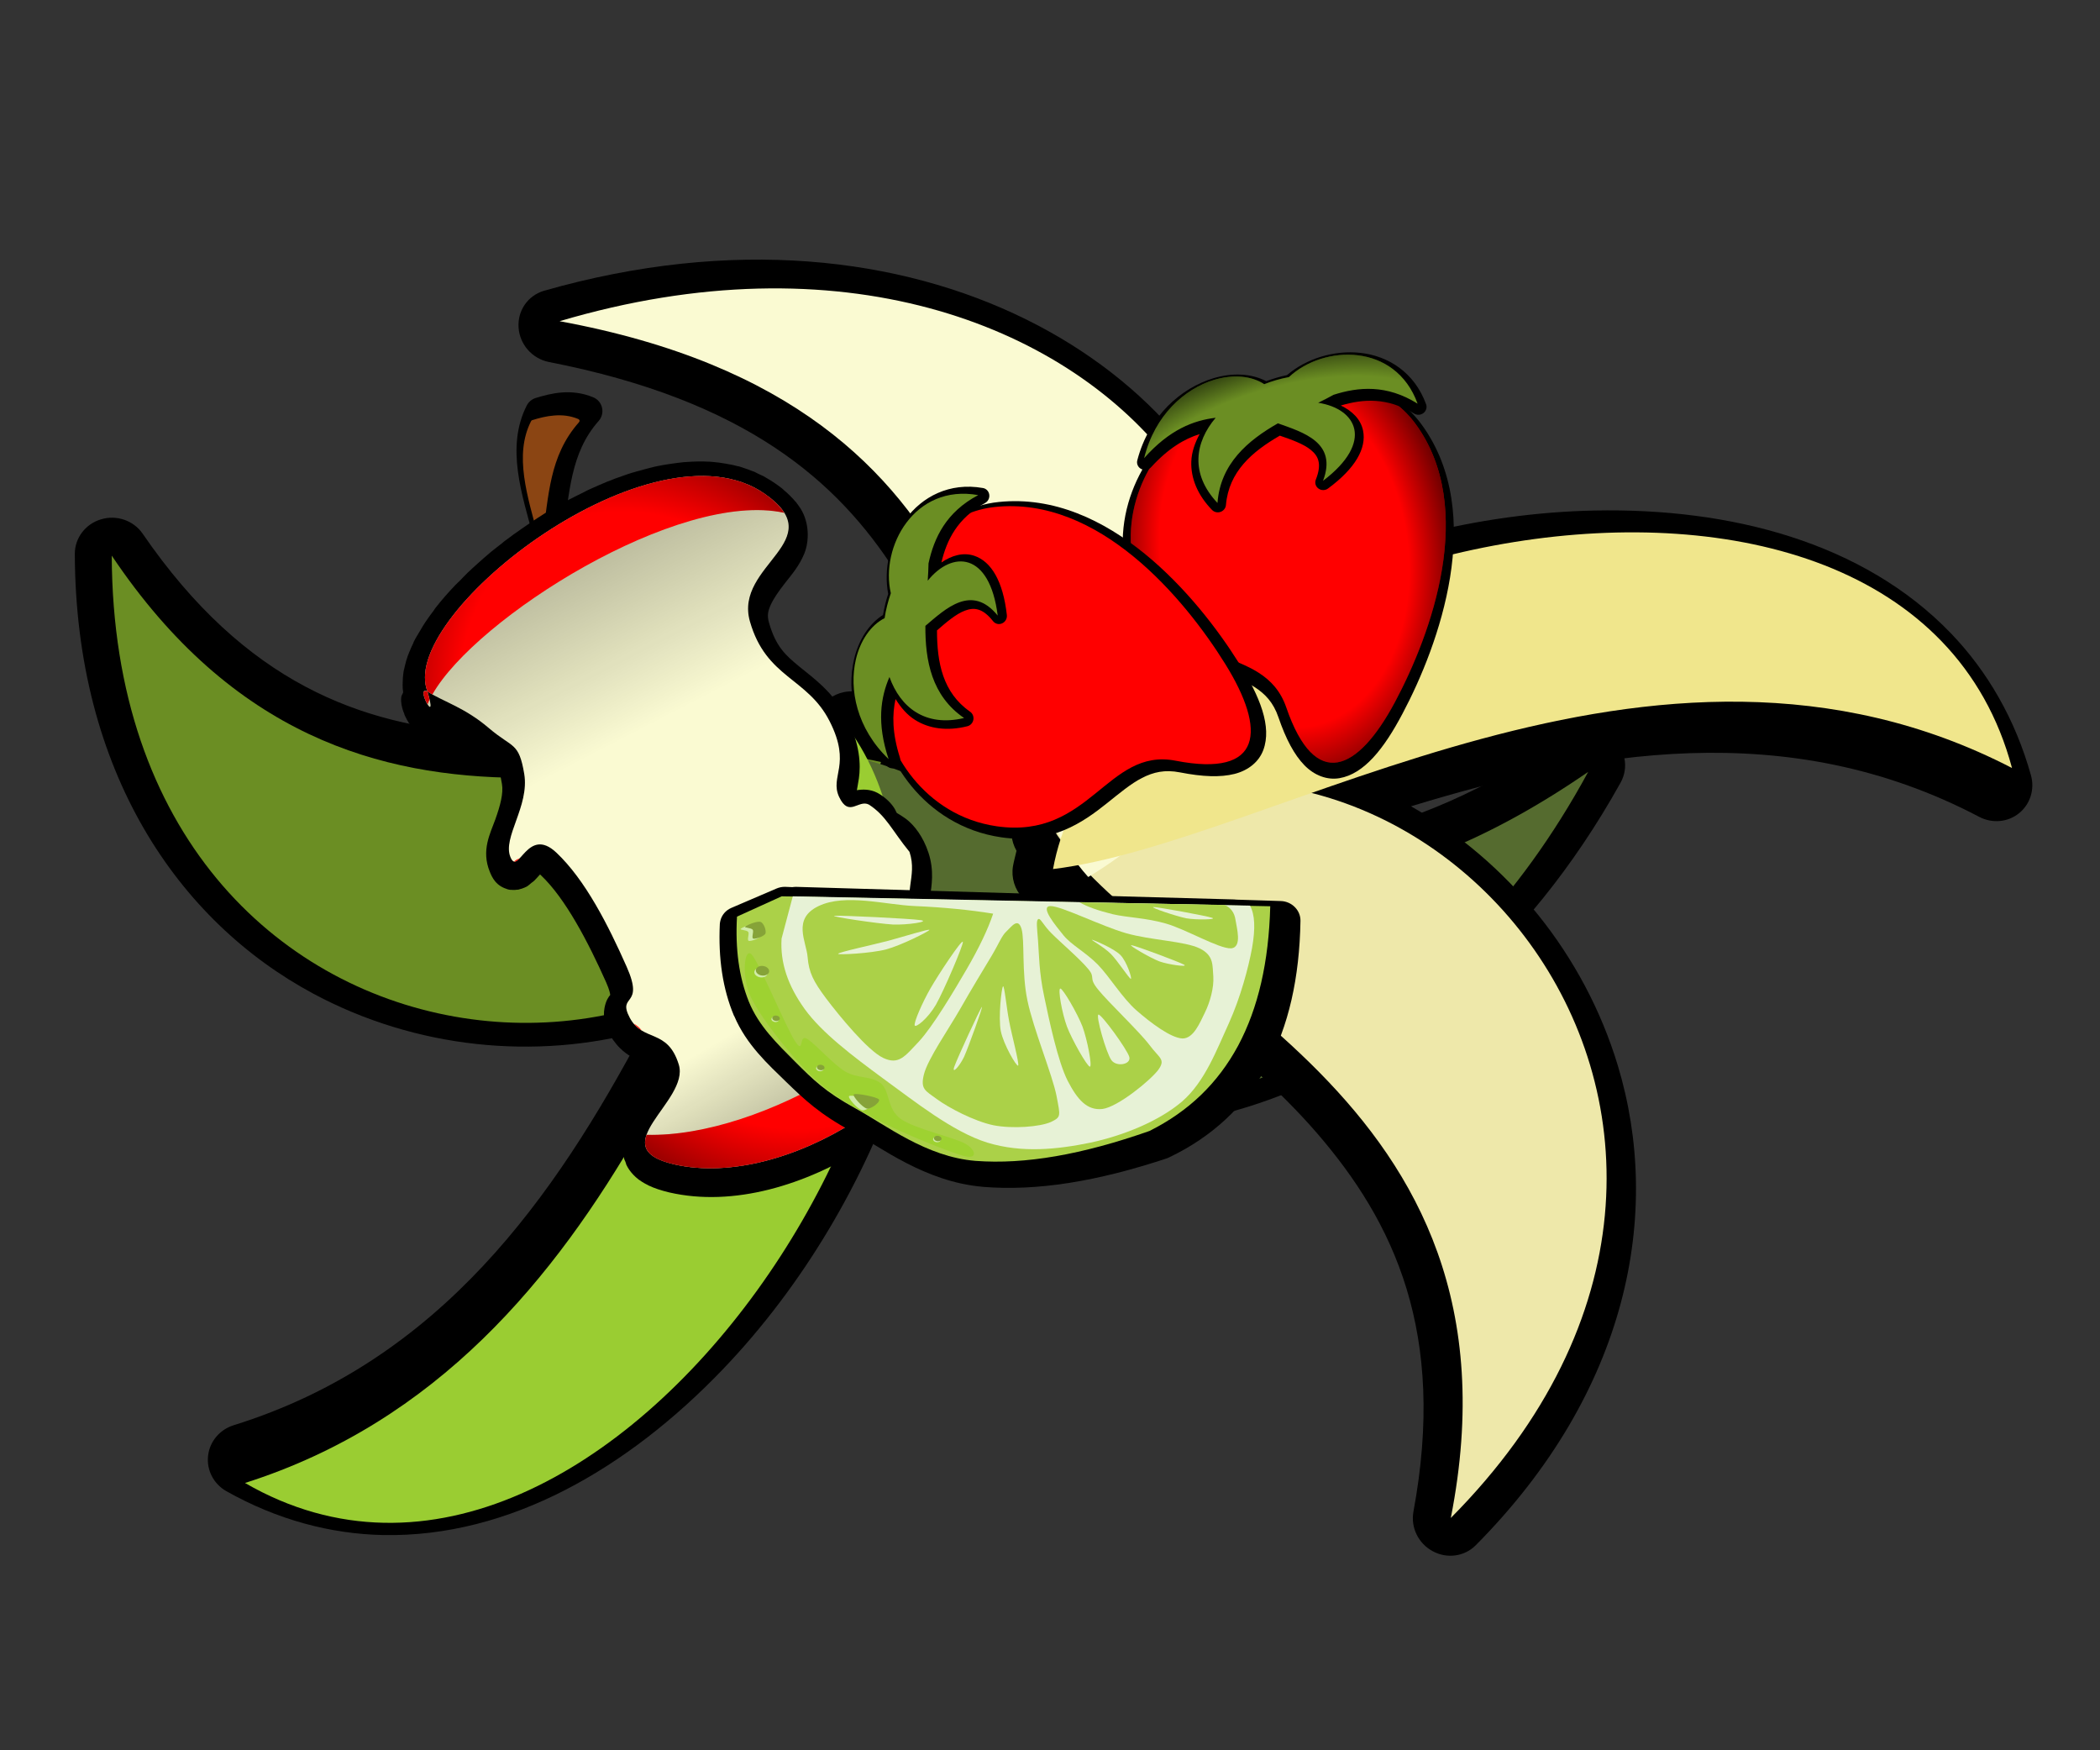 <?xml version="1.0" encoding="UTF-8"?>
<svg version="1.0" viewBox="0 0 600 500" xmlns="http://www.w3.org/2000/svg" xmlns:xlink="http://www.w3.org/1999/xlink">
<rect x="0" y="0" width="600" height="500" fill="#333333" stroke="none"/>
<defs>
<linearGradient id="a">
<stop stop-opacity="0" offset="0"/>
<stop stop-opacity="0" offset=".6"/>
<stop offset="1"/>
</linearGradient>
<linearGradient id="d">
<stop stop-opacity=".678" offset="0"/>
<stop stop-opacity=".329" offset=".57"/>
<stop stop-opacity="0" offset="1"/>
</linearGradient>
<linearGradient id="g" x1="386.27" x2="381.75" y1="720.02" y2="818.47" gradientUnits="userSpaceOnUse" xlink:href="#d"/>
<linearGradient id="f" x1="381.75" x2="381.75" y1="931.67" y2="873.26" gradientUnits="userSpaceOnUse" xlink:href="#d"/>
<radialGradient id="e" cx="375.03" cy="838.35" r="39.192" gradientTransform="matrix(1.668 0 0 2.538 -250.52 -1289.6)" gradientUnits="userSpaceOnUse" xlink:href="#a"/>
<radialGradient id="c" cx="427.41" cy="803.98" r="30.907" gradientTransform="matrix(1.284 .166 -.232 1.792 64.715 -709.85)" gradientUnits="userSpaceOnUse" xlink:href="#a"/>
<radialGradient id="b" cx="432.59" cy="792.12" r="26.967" gradientTransform="matrix(2.014 0 0 .91 -438.41 63.773)" gradientUnits="userSpaceOnUse" xlink:href="#a"/>
</defs>
<g transform="matrix(.932 0 0 .932 -52.602 -73.279)">
<g transform="matrix(2.972 -.796 .796 2.972 -1455.9 -1264.3)" fill-rule="evenodd">
<g transform="matrix(-.966 -.259 .259 -.966 652.75 1408.5)">
<path transform="matrix(1 0 0 .977 0 16.278)" d="m465.31 599.59c-12.61-0.25-24.41 6.86-33.78 16.85-8.05 8.58-14.25 19.42-17.84 30.4-18.81-12.74-52.64-5.52-71.66 29.54-0.79 1.5-0.46 3.34 0.81 4.47 1.26 1.13 3.13 1.26 4.54 0.31 16.6-11.45 28.74-12.24 39.18-9.91 9.91 2.21 18.22 7.64 26.75 10.63 0.43 0.36 0.93 0.63 1.47 0.78 0.28 0.45 0.55 0.95 0.84 1.37 0.67 0.96 1.76 1.55 2.93 1.59s2.29-0.48 3.01-1.4c0.14-0.18 0.22-0.33 0.35-0.5 0.46-0.03 0.92-0.15 1.34-0.34 0.01-0.02 0.02-0.03 0.03-0.04 9.92-0.17 21.23-2.81 32.47-2 11.82 0.86 23.31 5.07 33.56 20.35 0.91 1.34 2.59 1.93 4.14 1.45 1.55-0.47 2.61-1.9 2.61-3.52-0.08-22.19-10.3-37.45-23.78-44.84-10.2-5.59-22.13-6.8-32.84-3.78 8.76-16.86 20.11-33.64 40.78-40.22 1.39-0.45 2.39-1.67 2.54-3.12 0.16-1.46-0.56-2.87-1.82-3.6-5.07-2.92-10.39-4.36-15.63-4.47z"/>
<path d="m492.38 699.63c-0.2-55.44-65.28-60.12-76.64-20.54 17.85 4.32 52.52-15.4 76.64 20.54z" fill="#6b8e23"/>
<path d="m345.28 678.13c27.85-51.32 86.36-37.89 76.4 1.9-17.56-0.87-37.64-28.62-76.4-1.9z" fill="#556b2f"/>
<path d="m479.08 607.26c-36.43-21.06-79.4 47.26-60.44 74.69 13.78-17.58 22.12-62.5 60.44-74.69z" fill="#9acd32"/>
</g>
<g transform="matrix(.537 -.144 .144 .537 86.915 249.92)">
<path d="m390.5 758.56c-1.58-0.76-3.2-1.18-4.6-1.5-0.69-0.15-1.42-0.01-2.02 0.37-7.09 4.61-8.74 13.54-10.83 21.23-0.32 1.2 0.24 2.47 1.35 3.04 1.11 0.58 2.46 0.31 3.26-0.65 5.07-6.21 8.65-12.32 16-14.78 0.81-0.27 1.45-0.92 1.7-1.75 0.26-0.82 0.1-1.71-0.43-2.4-1.3-1.7-2.86-2.8-4.43-3.56z"/>
<path transform="translate(-.857)" d="m384.25 760.19c-0.05-0.01-0.11-0.03-0.25 0.06-5.73 3.72-7.29 11.35-9.28 18.69-0.04 0.15 0.06 0.32 0.22 0.4 0.15 0.08 0.31 0.06 0.44-0.09 4.62-5.68 8.22-11.95 15.93-14.53 0.15-0.05 0.26-0.15 0.28-0.22 0.03-0.09 0-0.27-0.06-0.34-0.99-1.3-2.18-2.12-3.44-2.72-1.24-0.6-2.59-0.97-3.84-1.25z" fill="#8b4513"/>
<path d="m380.37 775.76c-1.17-0.02-2.36-0.01-3.51 0.03-0.93 0.03-1.84 0.1-2.71 0.15-0.74 0.05-1.43 0.1-2.09 0.16-0.56 0.05-1.13 0.09-1.77 0.16-0.73 0.08-1.45 0.15-2.21 0.25-0.14 0.02-0.24 0.06-0.25 0.06-0.86 0.12-1.74 0.23-2.62 0.37-0.1 0.02-0.21 0.04-0.37 0.07-0.94 0.16-1.85 0.36-2.68 0.53-0.76 0.16-1.56 0.33-2.39 0.53-0.84 0.21-1.53 0.43-2.12 0.59-0.11 0.04-0.43 0.08-0.9 0.22-1.81 0.53-3.55 1.12-5.2 1.79-0.33 0.13-0.41 0.21-0.28 0.15-0.86 0.36-1.69 0.72-2.46 1.1-0.38 0.18-0.61 0.32-0.78 0.4-0.32 0.17-0.7 0.39-1.12 0.63-0.5 0.29-1.1 0.59-1.71 1-0.44 0.29-0.47 0.32-0.13 0.09v0.03c-0.54 0.37-1.05 0.72-1.52 1.1 0.27-0.22 0.16-0.15-0.28 0.22-0.64 0.52-0.68 0.55-0.13 0.09-0.13 0.12-0.37 0.31-0.71 0.63-0.27 0.25-0.36 0.34-0.22 0.22-0.21 0.2-0.4 0.39-0.56 0.56-0.28 0.29-0.48 0.51-0.63 0.69 0.41-0.48 0.37-0.46-0.09 0.09-0.12 0.15-0.23 0.3-0.34 0.44-0.27 0.34-0.48 0.7-0.69 1.03-0.2 0.33-0.43 0.67-0.62 1.06-0.08 0.16-0.18 0.42-0.28 0.66-0.24 0.22-0.55 0.32-0.75 0.6-0.34 0.48-0.5 0.87-0.62 1.18-0.05 0.15-0.11 0.33-0.15 0.47-0.06 0.18-0.09 0.37-0.13 0.53 0 0-0.06 0.23-0.12 0.72l-0.03 0.03c-0.12 0.94-0.1 1 0 0.16-0.08 0.58-0.09 1.08-0.07 1.5 0.02 0.36 0.02 0.68 0.25 1.41 0.12 0.36 0.23 0.89 0.97 1.66 0.58 0.6 1.94 1 3.14 1 1.17 1.77 2.32 3.64 3.24 6.25 1.06 3.02 2 4.59 2.09 4.88 0.08 0.29 0.2 0.24-0.72 2.72-0.58 1.55-2.16 3.15-4.2 4.88s-4.98 3.5-5.54 7.63c-0.14 1.02-0.36 2.85 1.36 4.44-0.43-0.4-0.45-0.32 0.28 0.25h0.04c0.38 0.29 0.78 0.47 1.02 0.56v0.03c0.01 0.01 0.06 0 0.07 0 0.02 0.01 0.07 0.06 0.09 0.07v-0.03c0.82 0.27 1.59 0.28 1.71 0.28h0.06c-0.37 0.01-0.3 0 0.13-0.03 0.15-0.01 0.49-0.09 0.75-0.13 0.21-0.01 0.41-0.04 0.62-0.09 1.53-0.44 1.52-0.45 0.09-0.03h0.03c0.96-0.29 1.12-0.34 1.31-0.41 0.05 0.11 0-0.01 0.06 0.19 1.73 5.78 1.36 14.56 0.53 22.48-0.17 1.59-0.43 2.15-0.5 2.32-0.42 0.15-1.17 0.47-2.05 1.5-1.16 1.34-1.5 3.02-1.56 4.69-0.03 0.79 0.07 1.49 0.16 2.03 0.1 0.59 0.26 1.14 0.43 1.63 0.15 0.4 0.32 0.82 0.56 1.28-0.11-0.21-0.08-0.18 0.07 0.09 1.02 1.86 1.92 2.74 2.21 3.29 0.28 0.54 0.51 0.79 0.09 2.59-0.01 0.05-0.78 0.94-2.83 1.97-2.06 1.03-4.72 1.85-7.16 3.94-0.76 0.65-1.51 1.51-2.03 2.6 0.13-0.27 0.01-0.13-0.21 0.47-0.05 0.12-0.13 0.33-0.22 0.68v0.04c-0.05 0.2-0.01 0.15-0.03 0.31-0.08 0.39-0.09 0.58-0.1 0.62 0.04-0.36-0.06-0.15-0.06 0.63 0 0.28 0.03 0.64 0.09 1.03 0.04 0.25 0.07 0.35 0.07 0.35 0.02 0.12 0.09 0.43 0.21 0.81 0.25 0.76 0.36 0.91 0.25 0.66 0.02 0.02 0.02 0.03 0.03 0.06 0.03 0.06 0.12 0.28 0.28 0.59 0.2 0.38 0.35 0.61 0.44 0.75 0.09 0.15 0.16 0.24 0.19 0.28v0.04c0.38 0.56 0.78 1.04 1.18 1.5 0.33 0.37 0.34 0.37 0.03 0.03 0.39 0.44 0.86 0.93 1.43 1.47 8.62 8.03 21.84 11.12 34.68 10.54s25.6-4.82 33.1-13.61c0.42-0.49 0.74-0.91 1.05-1.31 0.24-0.3 0.45-0.58 0.69-0.91 0.01-0.01 0.08-0.11 0.22-0.31 0.18-0.26 0.35-0.47 0.5-0.69 0.03-0.05 0.14-0.2 0.31-0.47 0.07-0.11 0.17-0.28 0.31-0.53 0.05-0.09 0.17-0.27 0.34-0.59 0.21-0.4 0.26-0.57 0.19-0.41 0.04-0.09 0.15-0.27 0.31-0.69-0.02 0.06 0.01-0.05 0.09-0.28 0.15-0.41 0.23-0.7 0.28-0.91 0.21-0.84 0.1-1.41 0.1-1.43-0.01-0.03 0.12 0.49-0.07 1.31 0.06-0.25 0.1-0.51 0.13-0.72-0.08 0.65-0.04 0.58 0.03-0.34 0.05-0.57 0.04-0.59 0-0.07 0.04-0.64-0.04-1.16-0.06-1.31-0.31-2.2-1.98-3.85-3.21-4.57s-2.24-1.02-2.99-1.31c-0.41-0.16-0.42-0.16-0.59-0.25 0.23-1.74 0.71-2.52 1.65-3.75 1.05-1.38 2.91-3.51 3.61-6.88 0.62-2.98 0.26-5.51-0.43-7.19-1.17-2.56-0.91-1.26-0.88-2.54 0.02-1.14-0.4-2.77-1.27-4.16-0.78-1.22-1.99-1.87-2.93-2.22 0.27-0.34 0.7-0.81 1.37-1.65 1.51-1.91 3.25-5.22 3.52-10.29 0.28-5.39-1.59-9.33-2.74-12.39-1.15-3.05-1.85-5.24-0.78-9.53 0.32-1.28 0.84-1.87 1.84-2.6s2.49-1.43 4.23-2.13 3.71-1.37 5.61-2.84c1.89-1.48 3.54-4.29 3.45-7.29-0.01-0.24-0.04-0.48-0.06-0.75v-0.03c-0.02-0.15-0.04-0.42-0.09-0.75-0.01-0.05-0.03-0.02-0.04-0.06 0-0.01 0.01-0.03 0-0.04-0.04-0.27-0.13-0.72-0.28-1.25 0.04 0.14 0.04 0.09-0.03-0.15-0.05-0.2-0.1-0.3-0.12-0.38v-0.03c-0.09-0.27-0.22-0.7-0.41-1.19 0.12 0.31 0.12 0.23-0.06-0.22-0.21-0.54-0.43-0.99-0.62-1.4-0.24-0.52-0.47-0.93-0.65-1.25-0.09-0.16-0.24-0.45-0.5-0.88-0.02-0.02-0.11-0.14-0.22-0.31-0.16-0.25-0.33-0.49-0.5-0.72-0.08-0.12-0.16-0.28-0.28-0.44-0.16-0.21-0.32-0.39-0.44-0.53-0.22-0.28-0.36-0.45-0.43-0.53-0.17-0.21-0.29-0.32-0.34-0.38-0.14-0.15-0.35-0.44-0.72-0.81-0.04-0.04-0.09-0.06-0.09-0.06-0.27-0.27-0.52-0.51-0.75-0.72-0.59-0.54-0.65-0.58-0.16-0.13-0.24-0.22-0.51-0.45-0.87-0.75-0.57-0.47-1.21-0.98-1.93-1.47-0.29-0.2-0.38-0.26-0.28-0.19-0.62-0.41-1.24-0.77-1.8-1.09-0.57-0.32-1.2-0.64-1.87-0.97-0.29-0.14-0.4-0.2-0.31-0.16-0.78-0.36-1.56-0.67-2.31-0.97-0.74-0.29-1.52-0.6-2.36-0.87-0.25-0.08-0.34-0.1-0.31-0.1-0.69-0.21-1.41-0.4-2.12-0.59-0.02-0.01-0.01 0.01-0.03 0-0.65-0.17-1.37-0.39-2.15-0.56-0.23-0.05-0.35-0.07-0.34-0.06 0.2 0.04 0.09 0.01-0.28-0.07-0.65-0.13-1.19-0.23-1.65-0.31-0.02 0-0.26-0.05-0.69-0.13-0.48-0.08-0.95-0.14-1.46-0.21 0.4 0.05 0.32 0.04-0.19-0.04-0.9-0.12-1.7-0.2-2.43-0.28-0.09-0.01-0.38-0.05-0.84-0.09-0.09-0.01-0.19-0.02-0.34-0.03-0.42-0.04-0.66-0.03-0.65-0.03-0.68-0.05-1.35-0.09-2.06-0.13-0.86-0.04-1.76-0.11-2.71-0.12z"/>
<path d="m342.94 792.44c-1.77 7.92-1.54-2.26 0 0.65 1.54 2.92 4.27 5.68 6.15 11 1.89 5.32 3.43 4.8 1.38 10.29-2.06 5.48-9.08 7.88-9.59 11.65-0.52 3.77 5.47-3.42 7.53 3.44 2.05 6.86 1.54 15.94 0.68 24-0.85 8.05-3.92 3.25-4.09 8.22s4.95 4.97 3.41 11.65c-1.55 6.69-19.54 5.88-9.6 15.1 15.01 13.92 49.51 12.3 62.41-2.75 9.93-11.6-3.92-6.86-3.41-13.03 0.52-6.18 4.46-6.85 5.47-11.66-0.8-4.91-0.38-7.68-2.06-10.97-1.14-1.8-4.28 0.27-3.94-3.84 0.34-4.12 4.84-3.81 5.31-12.63 0.47-8.81-6-12.34-3.43-22.62s20.02-5.12 13.72-18.5c-10.35-21.95-66.77-14.23-69.94 0z" fill="#fafad2"/>
<path d="m342.94 792.44c-1.77 7.92-1.54-2.26 0 0.65 1.54 2.92 4.27 5.68 6.15 11 1.89 5.32 3.43 4.8 1.38 10.29-2.06 5.48-9.08 7.88-9.59 11.65-0.52 3.77 5.47-3.42 7.53 3.44 2.05 6.86 1.54 15.94 0.68 24-0.85 8.05-3.92 3.25-4.09 8.22s4.95 4.97 3.41 11.65c-1.55 6.69-19.54 5.88-9.6 15.1 15.01 13.92 49.51 12.3 62.41-2.75 9.93-11.6-3.92-6.86-3.41-13.03 0.52-6.18 4.46-6.85 5.47-11.66-0.8-4.91-0.38-7.68-2.06-10.97-1.14-1.8-4.28 0.27-3.94-3.84 0.34-4.12 4.84-3.81 5.31-12.63 0.47-8.81-6-12.34-3.43-22.62s20.02-5.12 13.72-18.5c-10.35-21.95-66.77-14.23-69.94 0z" fill="url(#g)"/>
<path d="m342.94 792.44c-1.77 7.92-1.54-2.26 0 0.65 1.54 2.92 4.27 5.68 6.15 11 1.89 5.32 3.43 4.8 1.38 10.29-2.06 5.48-9.08 7.88-9.59 11.65-0.52 3.77 5.47-3.42 7.53 3.44 2.05 6.86 1.54 15.94 0.68 24-0.85 8.05-3.92 3.25-4.09 8.22s4.95 4.97 3.41 11.65c-1.55 6.69-19.54 5.88-9.6 15.1 15.01 13.92 49.51 12.3 62.41-2.75 9.93-11.6-3.92-6.86-3.41-13.03 0.52-6.18 4.46-6.85 5.47-11.66-0.8-4.91-0.38-7.68-2.06-10.97-1.14-1.8-4.28 0.27-3.94-3.84 0.34-4.12 4.84-3.81 5.31-12.63 0.47-8.81-6-12.34-3.43-22.62s20.02-5.12 13.72-18.5c-10.35-21.95-66.77-14.23-69.94 0z" fill="url(#f)"/>
<path d="m381.16 778.72c-17.81-0.24-36.44 5.71-38.22 13.72-0.05 0.19-0.09 0.33-0.13 0.5 0.04 0.05 0.09 0.08 0.13 0.15 0.12 0.24 0.26 0.48 0.4 0.72 13.54-7.98 56.6-9.69 70.88 3.35-0.04-1.26-0.44-2.79-1.34-4.72-4.53-9.6-17.88-13.54-31.72-13.72zm-38.35 14.22c-0.76-1.19-1.14 0.88-1.09 1.97 0.23-0.18 0.46-0.39 0.72-0.57 0.11-0.36 0.24-0.83 0.37-1.4zm-1.19 34.06c-0.2 0-0.39 0.04-0.59 0.06 0.23 0.21 0.66 0.16 1.19 0-0.19-0.02-0.4-0.06-0.6-0.06zm3.47 35.94c0.12 0.68 0.34 1.26 0.63 1.78-0.09-0.68-0.32-1.27-0.63-1.78zm59.69 16.15c-0.23 0.21-0.4 0.4-0.66 0.63-13.7 11.83-49.31 12.45-67 1.62-1.83 1.57-2.07 3.61 1.69 7.1 15.01 13.92 49.51 12.3 62.41-2.75 2.87-3.35 3.74-5.32 3.56-6.6z" fill="#f00"/>
<path d="m381.16 778.72c-17.81-0.24-36.44 5.71-38.22 13.72-0.05 0.19-0.09 0.33-0.13 0.5 0.04 0.05 0.09 0.08 0.13 0.15 0.12 0.24 0.26 0.48 0.4 0.72 13.54-7.98 56.6-9.69 70.88 3.35-0.04-1.26-0.44-2.79-1.34-4.72-4.53-9.6-17.88-13.54-31.72-13.72zm-38.35 14.22c-0.76-1.19-1.14 0.88-1.09 1.97 0.23-0.18 0.46-0.39 0.72-0.57 0.11-0.36 0.24-0.83 0.37-1.4zm-1.19 34.06c-0.2 0-0.39 0.04-0.59 0.06 0.23 0.21 0.66 0.16 1.19 0-0.19-0.02-0.4-0.06-0.6-0.06zm3.47 35.94c0.12 0.68 0.34 1.26 0.63 1.78-0.09-0.68-0.32-1.27-0.63-1.78zm59.69 16.15c-0.23 0.21-0.4 0.4-0.66 0.63-13.7 11.83-49.31 12.45-67 1.62-1.83 1.57-2.07 3.61 1.69 7.1 15.01 13.92 49.51 12.3 62.41-2.75 2.87-3.35 3.74-5.32 3.56-6.6z" fill="url(#e)"/>
</g>
<g transform="matrix(.5 .866 -.866 .5 822.08 -43.961)">
<path transform="matrix(1 0 0 .977 0 16.278)" d="m465.31 599.59c-12.61-0.25-24.41 6.86-33.78 16.85-8.05 8.58-14.25 19.42-17.84 30.4-18.81-12.74-52.64-5.52-71.66 29.54-0.79 1.5-0.46 3.34 0.81 4.47 1.26 1.13 3.13 1.26 4.54 0.31 16.6-11.45 28.74-12.24 39.18-9.91 9.91 2.21 18.22 7.64 26.75 10.63 0.43 0.36 0.93 0.63 1.47 0.78 0.28 0.45 0.55 0.95 0.84 1.37 0.67 0.96 1.76 1.55 2.93 1.59s2.29-0.48 3.01-1.4c0.14-0.18 0.22-0.33 0.35-0.5 0.46-0.03 0.92-0.15 1.34-0.34 0.01-0.02 0.02-0.03 0.03-0.04 9.92-0.17 21.23-2.81 32.47-2 11.82 0.86 23.31 5.07 33.56 20.35 0.91 1.34 2.59 1.93 4.14 1.45 1.55-0.47 2.61-1.9 2.61-3.52-0.08-22.19-10.3-37.45-23.78-44.84-10.2-5.59-22.13-6.8-32.84-3.78 8.76-16.86 20.11-33.64 40.78-40.22 1.39-0.45 2.39-1.67 2.54-3.12 0.16-1.46-0.56-2.87-1.82-3.6-5.07-2.92-10.39-4.36-15.63-4.47z"/>
<path d="m492.38 699.63c-0.2-55.44-65.28-60.12-76.64-20.54 17.85 4.32 52.52-15.4 76.64 20.54z" fill="#eee8aa"/>
<path d="m345.28 678.13c27.85-51.32 86.36-37.89 76.4 1.9-17.56-0.87-37.64-28.62-76.4-1.9z" fill="#fafad2"/>
<path d="m479.08 607.26c-36.43-21.06-79.4 47.26-60.44 74.69 13.78-17.58 22.12-62.5 60.44-74.69z" fill="#f0e68c"/>
</g>
<g transform="matrix(.262 -.454 .454 .262 -25.237 655.64)">
<path transform="matrix(.98 0 0 1.019 6.786 -12.74)" d="m413.62 714.47c-0.23 0-0.46 0.02-0.68 0.06-6.48 1.36-11.98 3.63-16.5 7v0.03c-4.79 3.6-7.35 8.44-9.75 12.56-2.39 4.14-4.35 7.57-6 14.29-1.42 5.8-5.74 15.49-3.78 26.15v0.03c1.88 9.96 6.73 20.34 14.59 31.82 0.1 0.13 0.2 0.25 0.31 0.37 5.99 6.73 13.32 11.14 21.94 13.19 8.63 1.99 18.2 1.61 28.94-0.97 0.95-0.23 1.77-0.83 2.28-1.67s0.67-1.85 0.44-2.8c-0.3-1.21-0.59-2.47-0.91-3.75l-1.06-4.34v-0.06c-0.02-0.08-0.04-0.15-0.06-0.22v-0.07l-6.63-26.71-13-52.85c-0.05-0.19-0.11-0.38-0.19-0.56-0.02-0.04-0.04-0.08-0.06-0.13-0.11-0.44-0.2-0.89-0.31-1.34-0.14-0.54-0.4-1.04-0.75-1.47l-5.91-7.22c-0.71-0.86-1.78-1.36-2.91-1.34z"/>
<g transform="matrix(.076 .284 -.234 -.001 417.68 718.17)" clip-rule="evenodd">
<path d="m25.344 0-25.344 17.1c4.572 27.468 11.952 50.868 22.572 71.46 10.656 20.52 25.812 35.53 40.608 50.72 14.688 14.98 24.552 25.17 47.09 39.17 22.61 14.01 54.29 40.86 86.97 44.21 32.69 3.13 67.72-5.22 107.18-25.2 21.92-16.56 35.74-40.03 42.3-71.78 6.37-31.864 5.11-70.348-3.78-117.4-105.84-2.736-211.72-5.508-317.6-8.28z" fill="#abd148"/>
<path d="m188.57 218.48c-10.48-3.49-43.2-18.97-62.35-30.45-19.12-11.7-34.277-21.13-51.449-38.41-17.28-17.43-41.616-47.49-51.48-64.48-9.827-16.956-13.391-42.372-7.235-36.252 6.12 6.336 34.92 61.092 43.488 73.192 8.388 11.77 0.9-6.45 7.236-2.16 6.408 4.28 20.916 21.09 30.456 27.54 9.364 6.22 17.854 3.45 25.344 10.15 7.31 6.73 7.96 21.02 18.86 29.7 10.95 8.49 38.34 15.73 46.37 21.02 7.89 5.19 10.91 13.43 0.76 10.15z" fill="#9ed231"/>
<path d="m32.688 35.568-0.18-35.568 297.21 7.74c4.76 7.488 7.6 19.152 8.82 35.82 1.12 16.632 1.23 41.508-1.76 63.25-3.13 21.57-5.04 48.85-16.42 65.77-11.59 16.78-32.18 28.8-52.05 34.71-20.09 5.69-42.27 8.93-66.67 0-24.52-9.18-54.72-35.1-78.56-53.89-23.829-19.01-47.841-38.63-62.997-58.468-15.155-19.872-24.155-39.204-27.395-59.364z" fill="#e7f2d6"/>
<path d="m200.7 8.172c6.8-0.288 36.29 16.776 53.89 22.86 17.53 5.976 39.28 6.624 50.22 12.78 10.66 6.048 11.16 14.652 13.72 23.724 2.34 9.108 2.41 21.24 0.9 30.132-1.48 8.672-2.74 22.142-10.05 21.922-7.63-0.47-23.36-13.28-34.7-23.722-11.41-10.584-22.79-27.72-32.87-38.376-10.19-10.548-20.48-16.452-27.39-24.66-6.99-8.46-20.45-24.228-13.72-24.66z" fill="#abd148"/>
<path d="m165.1 14.58c-15.84-3.204-32.87-5.328-52.06-6.408-19.224-1.044-47.052-10.728-62.1 0-15.084 10.728-1.692 29.88 1.836 42.948 3.528 13.032 7.992 20.412 19.152 34.704 11.268 14.296 36.072 43.956 47.522 50.216 11.3 6.05 13.61-1.15 20.09-13.71 6.44-12.67 13.93-43.022 18.25-61.166 4.28-18.108 6.66-33.372 7.31-46.584z" fill="#abd148"/>
<path d="m171.5 50.184c-2.8 11.124-7.16 27.936-10.98 44.748-3.88 16.808-12.06 41.938-11.88 54.828 0.22 12.64 3.71 13.75 12.82 20.99 9.04 7.23 28.01 18.57 41.08 21.92 13.06 3.17 30.38 1.33 36.54-2.73 5.9-4.22 5.14-4.86-0.9-21.93-6.2-17.35-26.97-56.73-35.64-80.386-8.79-23.688-12.17-50.4-16.42-60.264-4.32-9.792-6.77-2.052-9.14 1.836-2.49 3.78-2.74 9.936-5.48 20.988z" fill="#abd148"/>
<path d="m198.9 37.404c2.92 10.908 6.23 26.712 13.68 46.584 7.31 19.832 20.45 55.152 30.13 71.242 9.61 15.88 17.82 25.13 27.4 23.73 9.57-1.62 25.85-23.87 29.23-32.87 3.1-9.07-1.22-9.69-10.04-20.99-9.04-11.45-33.99-35.819-42.92-46.582-8.92-10.656-3.38-9.54-10.04-17.352-6.77-8.136-23.29-23.04-30.13-30.132-6.99-7.164-9.72-12.924-10.98-11.88-1.3 1.078 0.75 7.342 3.67 18.25z" fill="#abd148"/>
<path d="m221.72 77.58c-1.72 0.108 5.44 20.808 10.95 31.97 5.51 11.01 20.09 33.62 21.92 33.8 1.59-0.18-6.44-22.79-11.88-33.8-5.65-11.162-19.26-31.862-20.99-31.97z" fill="#e7f2d6"/>
<path d="m250.96 99.504c1.87-0.36 24.51 29.016 27.39 35.636 2.63 6.34-6.41 8.68-10.98 2.74-4.68-6.05-18.25-37.908-16.41-38.376z" fill="#e7f2d6"/>
<path d="m233.6 36.504c-1.04-0.108 9.15 6.264 14.62 11.88 5.44 5.508 16.13 20.736 17.35 20.988 0.97 0.036-5.65-14.616-10.98-20.088-5.54-5.616-19.8-12.6-20.99-12.78z" fill="#e7f2d6"/>
<path d="m260.06 41.076c2.74 0.36 33.88 14.112 37.48 16.416 3.35 2.268-10.19-0.072-16.45-2.736-6.45-2.844-23.69-14.112-21.03-13.68z" fill="#e7f2d6"/>
<path d="m62.82 16.416c3.096-0.576 49.79 2.304 56.63 3.636 6.51 1.188-7.92 4.212-17.35 3.672-9.652-0.684-42.088-6.732-39.28-7.308z" fill="#e7f2d6"/>
<path d="m126.76 28.26c-0.15-1.188-15.45 5.652-24.66 9.144-9.256 3.42-30.136 9.576-30.172 10.98 0.036 1.08 20.916-0.324 30.172-3.672 9.21-3.456 24.51-15.192 24.66-16.452z" fill="#e7f2d6"/>
<path d="m150.48 38.304c0.94 2.412-3.64 41.04-6.37 52.992-2.85 11.774-8.93 19.544-10.05 17.354-1.18-2.49 0.9-19.226 3.64-31.07 2.74-11.88 11.63-41.544 12.78-39.276z" fill="#e7f2d6"/>
<path d="m174.24 93.132c-0.83 1.476-6.88 43.018-7.31 50.218-0.39 6.84 3.21 0.22 4.57-8.21 1.16-8.56 3.5-43.304 2.74-42.008z" fill="#e7f2d6"/>
<path d="m184.28 75.78c-0.72 1.44 2.38 26.14 6.38 37.44 3.99 11.23 16.63 30.42 17.35 29.23 0.54-1.62-9.72-26.24-13.68-37.47-4.03-11.272-9.47-30.496-10.05-29.2z" fill="#e7f2d6"/>
<path d="m13.68 23.436c-2.592-1.008-8.424 2.772-9.144 3.96-0.684 1.008 4.14 0.9 5.436 2.592 1.224 1.728 0.396 6.876 1.944 7.524 1.44 0.54 6.624-2.052 6.948-4.32 0.18-2.412-2.844-8.856-5.184-9.756z" fill="#d1eca9"/>
<path d="m16.2 21.564c-2.592-1.008-8.424 2.772-9.144 3.96-0.684 0.972 4.14 0.972 5.436 2.628 1.224 1.656 0.396 6.876 1.944 7.488 1.44 0.504 6.624-1.944 6.948-4.284 0.18-2.412-2.844-8.82-5.184-9.792z" fill="#86a338"/>
<path d="m104.11 168.12c-0.97 1.3 7.99 11.23 10.95 12.02 2.8 0.62 7.88-5.83 6.08-7.81-1.98-2.12-15.95-5.47-17.03-4.21z" fill="#d1eca9"/>
<path d="m106.88 166.68c-0.97 1.3 8 11.23 10.95 12.02 2.81 0.62 7.88-5.83 6.08-7.81-1.98-2.12-15.95-5.47-17.03-4.21z" fill="#86a338"/>
<path d="m40.536 101.95c-0.648 0.9-0.18 2.38 1.044 3.24 1.26 0.9 2.772 0.87 3.456-0.03 0.648-0.94 0.18-2.38-1.08-3.28-1.224-0.9-2.736-0.86-3.42 0.07z" fill="#d1eca9"/>
<path d="m40.932 101.05c-0.648 0.9-0.18 2.38 1.044 3.28 1.224 0.86 2.772 0.86 3.42-0.07 0.648-0.9 0.18-2.38-1.044-3.28-1.224-0.86-2.772-0.83-3.42 0.07z" fill="#86a338"/>
<path d="m166.25 203.11c-0.65 0.9-0.18 2.38 1.04 3.24 1.23 0.9 2.77 0.87 3.42-0.03 0.65-0.94 0.18-2.38-1.04-3.28-1.23-0.86-2.77-0.86-3.42 0.07z" fill="#d1eca9"/>
<path d="m166.61 202.21c-0.65 0.9-0.18 2.38 1.04 3.28 1.26 0.86 2.77 0.86 3.42-0.07 0.69-0.9 0.22-2.38-1.04-3.24-1.23-0.9-2.74-0.87-3.42 0.03z" fill="#86a338"/>
<path d="m21.42 61.416c-1.152 1.584-0.324 4.176 1.836 5.724 2.196 1.584 4.896 1.548 6.048-0.072s0.36-4.212-1.836-5.76c-2.16-1.584-4.896-1.512-6.048 0.108z" fill="#d1eca9"/>
<path d="m22.104 59.832c-1.152 1.62-0.36 4.212 1.836 5.76 2.16 1.584 4.86 1.512 6.048-0.108 1.152-1.62 0.324-4.176-1.872-5.76-2.16-1.548-4.86-1.512-6.012 0.108z" fill="#86a338"/>
<path d="m78.12 143.35c-0.648 0.94-0.216 2.38 1.044 3.28 1.224 0.9 2.736 0.86 3.42-0.07 0.648-0.9 0.18-2.34-1.044-3.24-1.26-0.9-2.772-0.87-3.42 0.03z" fill="#d1eca9"/>
<path d="m78.48 142.49c-0.648 0.9-0.18 2.37 1.044 3.24 1.224 0.9 2.772 0.86 3.42-0.04 0.648-0.93 0.216-2.37-1.044-3.27-1.224-0.87-2.772-0.87-3.42 0.07z" fill="#86a338"/>
<path d="m218.88 4.968 94.28 2.232c4.47 2.196 7.74 6.408 9.69 12.492 1.94 6.156 9.5 23.328 2.12 24.012-7.59 0.468-32.69-16.164-46.55-20.88-14.04-4.86-25.92-4.932-36.03-7.848-10.01-3.024-17.75-6.264-23.51-10.008z" fill="#abd148"/>
<path d="m267.59 8.964c2.88-0.036 35.78 7.38 39.85 9.072 3.71 1.512-9.94 1.872-16.63 0.396-6.73-1.62-25.99-9.36-23.22-9.468z" fill="#e7f2d6"/>
</g>
</g>
<g transform="matrix(.514 0 0 .514 251.7 223.16)">
<path transform="matrix(.993 0 0 1.003 2.7 -1.223)" d="m433.66 768.59c-6.62-0.12-13.35 1.01-19.07 2.79-4.33 1.34-9.15 4.78-12.78 9.81-3.63 5.02-6.01 11.71-5.09 19.34 1.16 9.65 6.82 14.4 11.81 18.03 2.49 1.82 4.83 3.42 6.5 5.25 1.68 1.84 2.76 3.82 2.97 6.81 0.31 4.47 1.09 7.81 2.47 10.26 1.38 2.44 3.55 3.96 5.97 4.18 4.84 0.44 9.85-3.24 15.15-8.9 5.25-5.59 11.64-13.77 15.85-23.07s6.26-19.84 2.37-29.87c-2.05-5.3-5.91-8.99-10.56-11.28s-10.08-3.25-15.59-3.35z"/>
<path d="m415.11 773.05c-7.71 2.4-18.35 12.96-16.63 27.26 2.19 18.13 20.32 16.63 21.26 30.18 1.2 17.23 10.25 15.47 20.58 4.46 10.29-10.98 25.16-32.2 17.83-51.1-6.04-15.58-28.26-15.4-43.04-10.8z" fill="#f00"/>
<path d="m415.11 773.05c-7.71 2.4-18.35 12.96-16.63 27.26 2.19 18.13 20.32 16.63 21.26 30.18 1.2 17.23 10.25 15.47 20.58 4.46 10.29-10.98 25.16-32.2 17.83-51.1-6.04-15.58-28.26-15.4-43.04-10.8z" fill="url(#c)"/>
<path transform="matrix(1 0 0 .965 0 27.943)" d="m422.59 763.97c-6.48 0.21-13.93 3.92-18.34 11.94-0.37 0.63-0.24 1.44 0.3 1.93 0.54 0.5 1.35 0.55 1.95 0.13 4.2-2.78 7.64-3.74 10.72-3.88-1.31 1.45-2.39 3.04-2.94 4.91-0.92 3.12-0.54 6.75 1.47 10.47 0.3 0.54 0.89 0.85 1.5 0.8 0.62-0.06 1.14-0.47 1.34-1.05 2.21-6.33 7.56-8.99 13.57-10.66 1.98 1.38 4.04 2.85 5.09 4.38 0.58 0.84 0.9 1.64 0.87 2.56-0.02 0.92-0.4 2.04-1.43 3.47-0.4 0.57-0.38 1.33 0.06 1.87 0.43 0.55 1.17 0.74 1.81 0.47 6.1-2.48 9.22-5.79 9.44-9.4 0.14-2.34-1.07-4.4-2.91-6.03 4.55-0.12 9.08 0.8 13.32 5.37 0.45 0.5 1.17 0.66 1.78 0.39 0.62-0.27 1-0.91 0.93-1.58-0.58-6.83-4.72-11.36-9.71-13.37-4.84-1.95-10.44-1.7-14.88 0.5-1.38-0.09-2.79-0.03-4.19 0.09-2.39-2.27-5.9-3.44-9.75-3.31z"/>
<path d="m422.64 765.52c-5.93 0.2-12.87 3.59-17.02 11.14 6.17-4.08 11.18-4.59 15.42-3.97-5.1 3.53-7.64 9.17-3.93 16.04 2.52-7.22 8.83-10.18 15.31-11.88 4.24 2.94 10.24 6.56 5.56 13.03 11.63-4.75 9.89-11.83 3.01-14.86 1.15-0.22 2.24-0.46 3.25-0.71 0.01-0.01 0.03 0 0.04-0.01 5.04-0.24 10.47 0.7 15.28 5.88-1.07-12.57-14.67-15.76-22.76-11.44h-0.03c-1.64-0.12-3.31-0.1-4.95 0.09-1.98-2.22-5.37-3.43-9.18-3.31z" fill="#6b8e23"/>
<path d="m422.64 765.52c-5.93 0.2-12.87 3.59-17.02 11.14 6.17-4.08 11.18-4.59 15.42-3.97-5.1 3.53-7.64 9.17-3.93 16.04 2.52-7.22 8.83-10.18 15.31-11.88 4.24 2.94 10.24 6.56 5.56 13.03 11.63-4.75 9.89-11.83 3.01-14.86 1.15-0.22 2.24-0.46 3.25-0.71 0.01-0.01 0.03 0 0.04-0.01 5.04-0.24 10.47 0.7 15.28 5.88-1.07-12.57-14.67-15.76-22.76-11.44h-0.03c-1.64-0.12-3.31-0.1-4.95 0.09-1.98-2.22-5.37-3.43-9.18-3.31z" fill="url(#b)"/>
</g>
<g transform="matrix(.257 -.445 .445 .257 -22.017 625.64)">
<path transform="matrix(.993 0 0 1.003 2.7 -1.223)" d="m433.66 768.59c-6.62-0.12-13.35 1.01-19.07 2.79-4.33 1.34-9.15 4.78-12.78 9.81-3.63 5.02-6.01 11.71-5.09 19.34 1.16 9.65 6.82 14.4 11.81 18.03 2.49 1.82 4.83 3.42 6.5 5.25 1.68 1.84 2.76 3.82 2.97 6.81 0.31 4.47 1.09 7.81 2.47 10.26 1.38 2.44 3.55 3.96 5.97 4.18 4.84 0.44 9.85-3.24 15.15-8.9 5.25-5.59 11.64-13.77 15.85-23.07s6.26-19.84 2.37-29.87c-2.05-5.3-5.91-8.99-10.56-11.28s-10.08-3.25-15.59-3.35z"/>
<path d="m415.11 773.05c-7.71 2.4-18.35 12.96-16.63 27.26 2.19 18.13 20.32 16.63 21.26 30.18 1.2 17.23 10.25 15.47 20.58 4.46 10.29-10.98 25.16-32.2 17.83-51.1-6.04-15.58-28.26-15.4-43.04-10.8z" fill="#f00"/>
<path d="m415.11 773.05c-7.71 2.4-18.35 12.96-16.63 27.26 2.19 18.13 20.32 16.63 21.26 30.18 1.2 17.23 10.25 15.47 20.58 4.46 10.29-10.98 25.16-32.2 17.83-51.1-6.04-15.58-28.26-15.4-43.04-10.8z" fill="url(#c)"/>
<path transform="matrix(1 0 0 .965 0 27.943)" d="m422.59 763.97c-6.48 0.21-13.93 3.92-18.34 11.94-0.37 0.63-0.24 1.44 0.3 1.93 0.54 0.5 1.35 0.55 1.95 0.13 4.2-2.78 7.64-3.74 10.72-3.88-1.31 1.45-2.39 3.04-2.94 4.91-0.92 3.12-0.54 6.75 1.47 10.47 0.3 0.54 0.89 0.85 1.5 0.8 0.62-0.06 1.14-0.47 1.34-1.05 2.21-6.33 7.56-8.99 13.57-10.66 1.98 1.38 4.04 2.85 5.09 4.38 0.58 0.84 0.9 1.64 0.87 2.56-0.02 0.92-0.4 2.04-1.43 3.47-0.4 0.57-0.38 1.33 0.06 1.87 0.43 0.55 1.17 0.74 1.81 0.47 6.1-2.48 9.22-5.79 9.44-9.4 0.14-2.34-1.07-4.4-2.91-6.03 4.55-0.12 9.08 0.8 13.32 5.37 0.45 0.5 1.17 0.66 1.78 0.39 0.62-0.27 1-0.91 0.93-1.58-0.58-6.83-4.72-11.36-9.71-13.37-4.84-1.95-10.44-1.7-14.88 0.5-1.38-0.09-2.79-0.03-4.19 0.09-2.39-2.27-5.9-3.44-9.75-3.31z"/>
<path d="m422.64 765.52c-5.93 0.2-12.87 3.59-17.02 11.14 6.17-4.08 11.18-4.59 15.42-3.97-5.1 3.53-7.64 9.17-3.93 16.04 2.52-7.22 8.83-10.18 15.31-11.88 4.24 2.94 10.24 6.56 5.56 13.03 11.63-4.75 9.89-11.83 3.01-14.86 1.15-0.22 2.24-0.46 3.25-0.71 0.01-0.01 0.03 0 0.04-0.01 5.04-0.24 10.47 0.7 15.28 5.88-1.07-12.57-14.67-15.76-22.76-11.44h-0.03c-1.64-0.12-3.31-0.1-4.95 0.09-1.98-2.22-5.37-3.43-9.18-3.31z" fill="#6b8e23"/>
<path d="m422.64 765.52c-5.93 0.2-12.87 3.59-17.02 11.14 6.17-4.08 11.18-4.59 15.42-3.97-5.1 3.53-7.64 9.17-3.93 16.04 2.52-7.22 8.83-10.18 15.31-11.88 4.24 2.94 10.24 6.56 5.56 13.03 11.63-4.75 9.89-11.83 3.01-14.86 1.15-0.22 2.24-0.46 3.25-0.71 0.01-0.01 0.03 0 0.04-0.01 5.04-0.24 10.47 0.7 15.28 5.88-1.07-12.57-14.67-15.76-22.76-11.44h-0.03c-1.64-0.12-3.31-0.1-4.95 0.09-1.98-2.22-5.37-3.43-9.18-3.31z" fill="url(#b)"/>
</g>
</g>
</g>
</svg>
